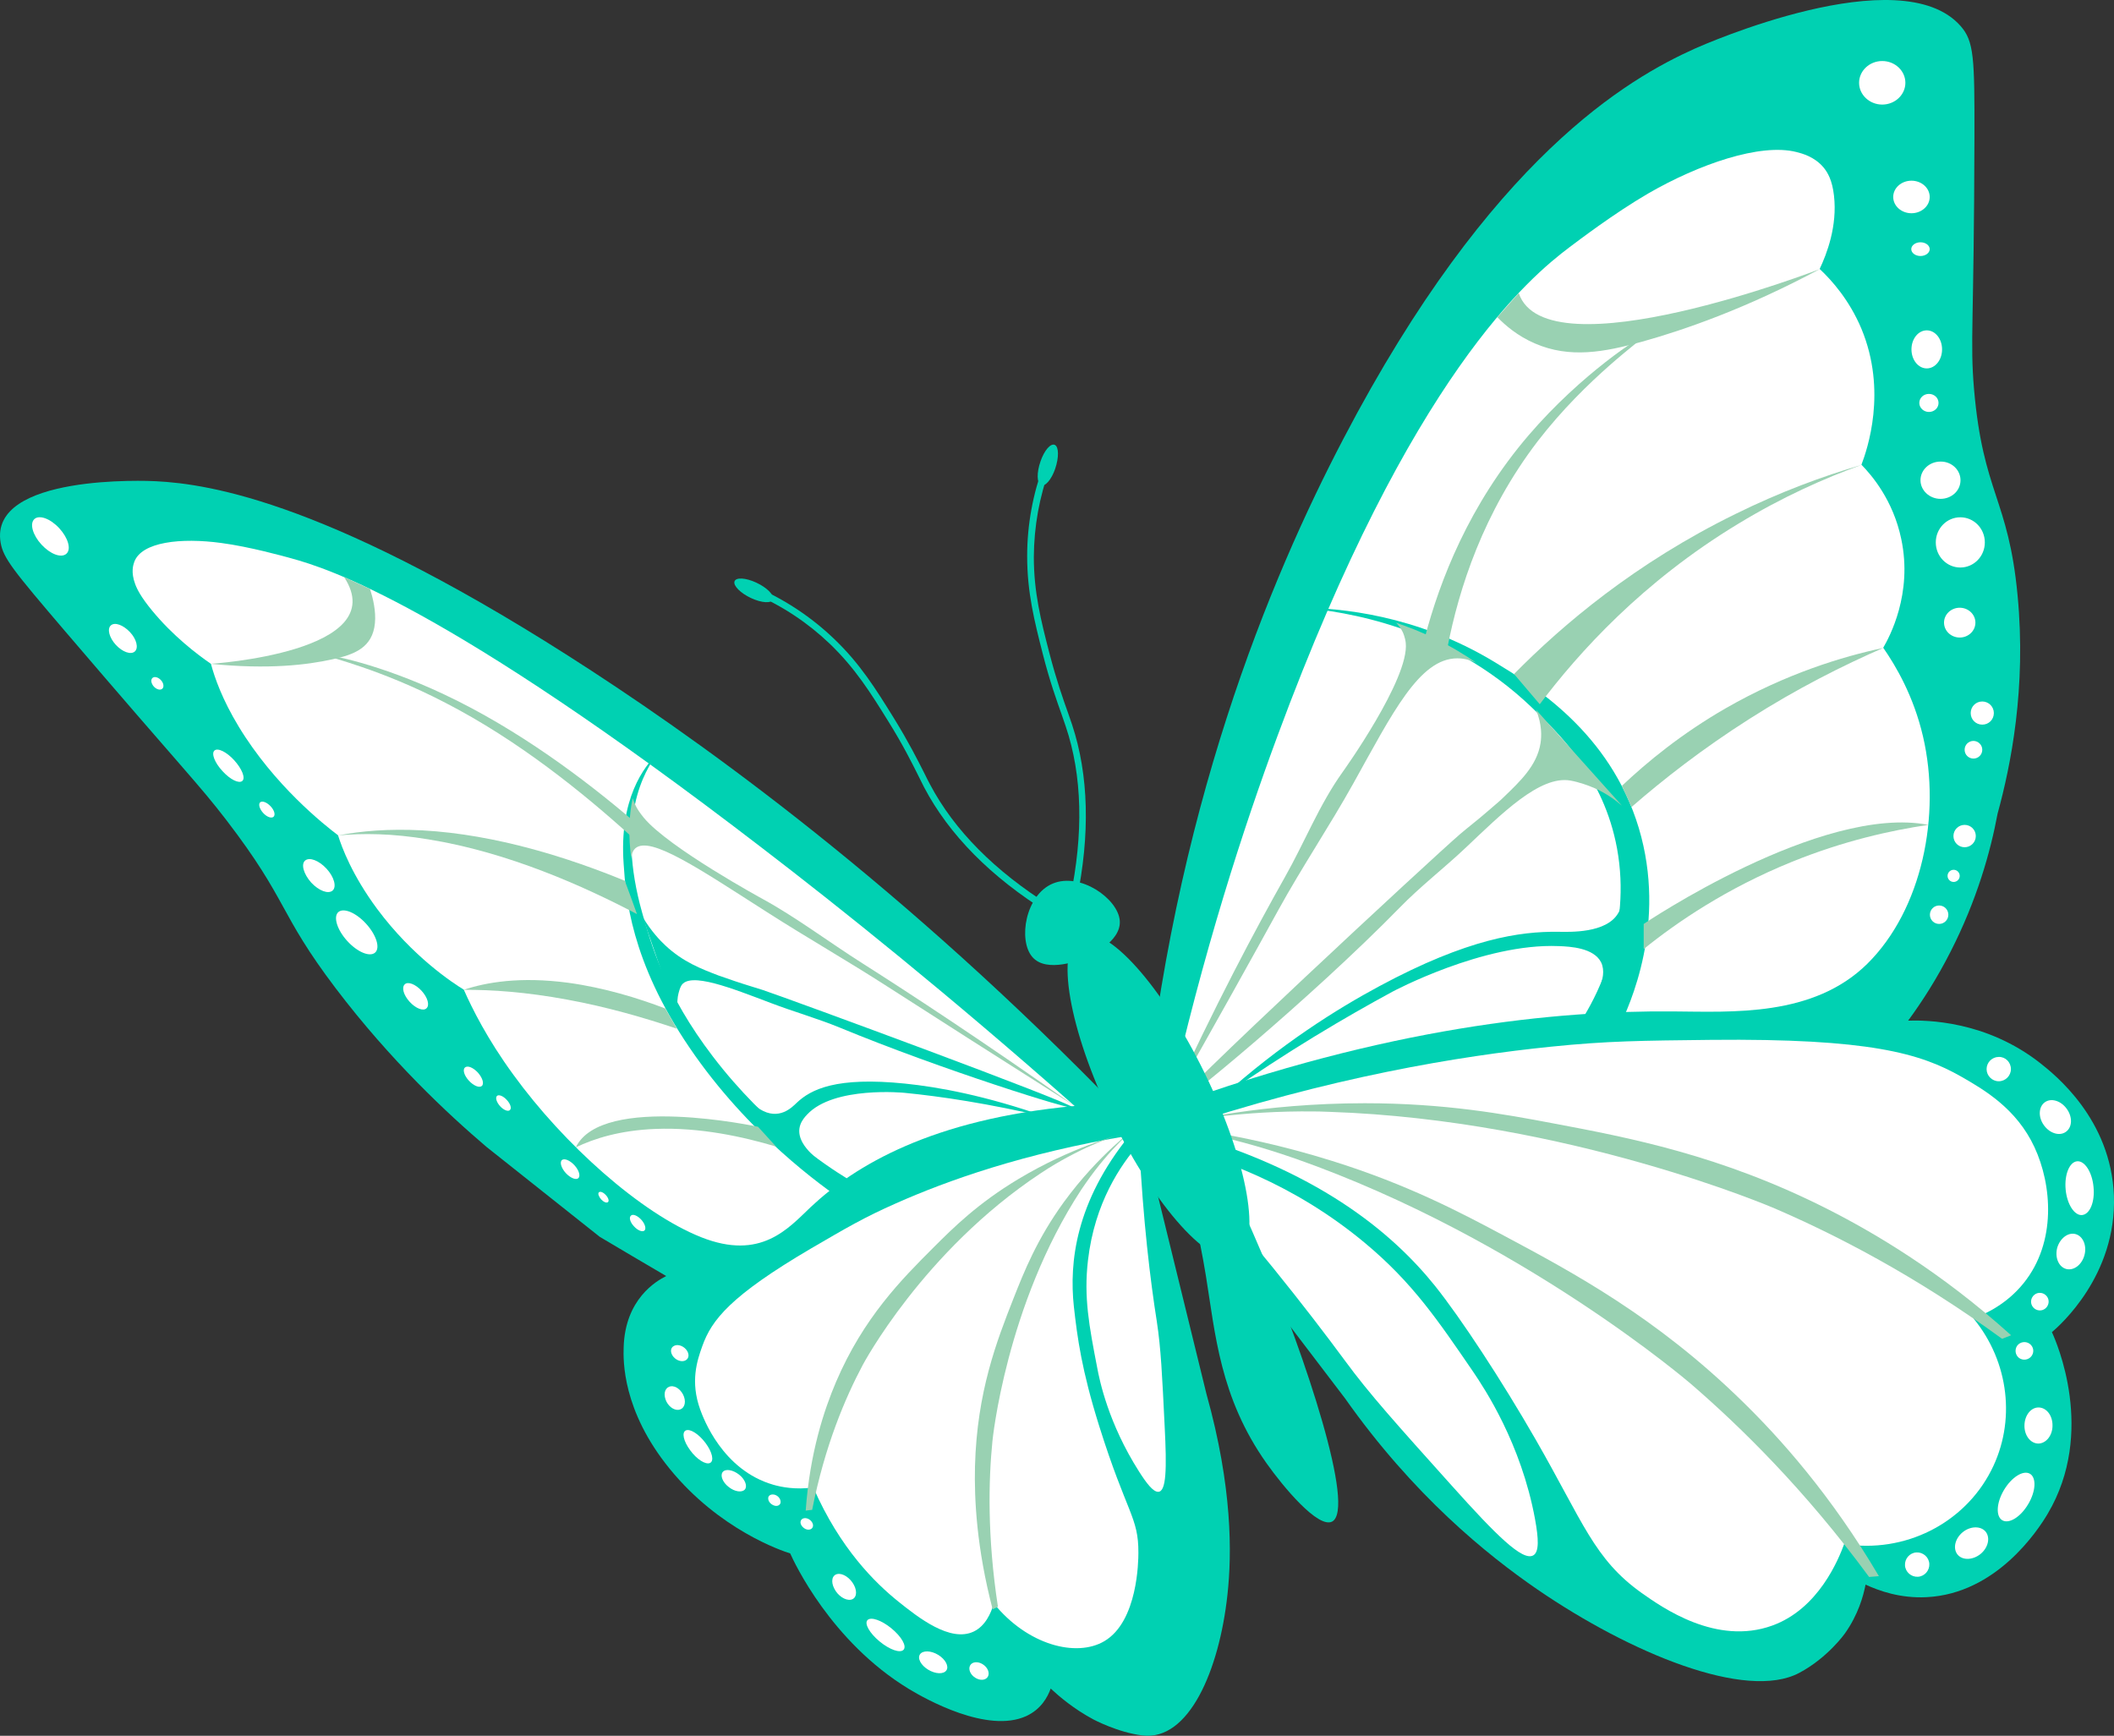 <?xml version="1.0" encoding="UTF-8" standalone="no"?>
<!-- Generator: Adobe Illustrator 24.0.0, SVG Export Plug-In . SVG Version: 6.00 Build 0)  -->

<svg
   xmlns:dc="http://purl.org/dc/elements/1.1/"
   xmlns:cc="http://creativecommons.org/ns#"
   xmlns:rdf="http://www.w3.org/1999/02/22-rdf-syntax-ns#"
   xmlns:svg="http://www.w3.org/2000/svg"
   xmlns="http://www.w3.org/2000/svg"
   xmlns:sodipodi="http://sodipodi.sourceforge.net/DTD/sodipodi-0.dtd"
   xmlns:inkscape="http://www.inkscape.org/namespaces/inkscape"
   version="1.1"
   id="Layer_1"
   x="0px"
   y="0px"
   viewBox="0 0 107.768 88.488"
   xml:space="preserve"
   sodipodi:docname="butterfly1.svg"
   width="107.768"
   height="88.488"
   inkscape:version="0.92.5 (2060ec1f9f, 2020-04-08)"><rect x="0" y="0" width="107.768" height="88.488" fill="#333333" stroke="none"/><defs
   id="defs1691">
	
	
	
	
	
	
	
	
	
	
	
	
	
	
	
	
	
	
	
	
	
	
	
	
	
	
	
	
	
	
	
	
	
	
	
	
	
	
	
	
	
	
	
	
	
	
	
	
	
	
	
	
	
	
	
	
	
	
	
	
	
	
	
	
	
	
	
	
	
	
	
	
	
	
	
	
	
	
	
	
	
	
	
	
	
	
	
	
	
	
	
	
	
	
	
	
	
	
	
	
	
	
	
	
	
	
	
	
	
	
	
	
	
	
	
	
	
	
	
	
	
	
	
	
	
	
	
	
	
	
	
	
	
	
	
	
	
	
	
	
	
	
	
	
	
	
	
	
	
	
	
	
	
	
	
	
	
	
	
	
	
	
	
	
	
	
	
	
	
	
	
	
	
	
	
	
	
	
	
	
	
	
	
	
	
	
	
	
	
	
	
	
	
	
	
	
	
	
	
	
	
	
	
	
	
	
	
	
	
	
	
	
	
	
	
	
	
	
	
	
	
	
	
	
	
	
	
	
	
	
	
	
	
	
	
	
	
	
	
	
	
	
	
	
	
	
	
	
	
	
	
	
	
	
	
	
	
	
	
	
	
	
	
	
	
	
	
	
	
	
	
	
	
	
	
	
	
	
	
	
	
	
	
	
	
	
	
	
	
	
	
	
	
	
	
	
	
	
	
	
	
	
	
	
	
	
	
	
	
	
	
	
	
	
	
	
	
	
	
	
	
	
	
	
	
	
	
	
	
	
	
	
	
	
	
	
	
	
	
	
	
	
	
	
	
	
	
	
	
	
	
	
	
	
	
	
	
	
	
	
	
	
	
	
	
	
	
	
	
	
	
	
	
	
	
	
	
	
	
	
	
	
	
	
	
	
	
	
	
	
	
	
	
	
	
	
	
	
	
	
	
	
	
	
	
	
	
	
	
	
	
	
	
	
	
	
	
	
	
	
	
	
	
	
	
	
	
	
	
	
	
	
	
	
	
	
	
	
	
	
	
	
	
	
	
	
	
	
	
	
	
	
	
	
	
	
	
	
	
	
	
	
	
	
	
	
	
	
	
	
	
	
	
	
	
	
	
	
	
	
	
	
	
	
	
	
	
	
	
	
	
	
	
	
	
	
	
	
	
	
	
	
	
	
	
	
	
	
	
	
	
	
	
	
	
	
	
	
	
	
	
	
	
	
	
	
	
	
	
	
	
	
	
	
	
	
	
	
	
	
	
	
	
	
	
	
	
	
	
	
	
	
	
	
	
	
	
	
	
	
	
	
	
	
	
	
	
	
	
	
	
	
	
	
	
	
	
	
	
	
	
	
	
	
	
	
	
	
	
	
	
	
	
	
	
	
	
	
	
	
	
	
	
	
	
	
	
	
	
	
	
	
	
	
	
	
	
	
	
	
	
	
	
	
	
	
	
	
	
	
	
	
	
	
	
	
	
	
	
	
	
	
	
	
	
	
	
	
	
	
	
	
	
	
	
	
	
	
	
	
	
	
	
	
	
	
	
	
	
	
	
	
	
	
	
	
	
	
	
	
	
	
	
	
	
	
	
	
	
	
	
	
	
	
	
	
	
	
	
	
	
	
	
	
	
	
	
	
	
	
	
	
	
	
	
	
	
	
	
	
	
	
	
	
	
	
	
	
	
	
	
	
	
	
	
	
	
	
	
	
	
	
	
	
	
	
	
	
	
	
	
	
	
	
	
	
	
	
	
	
	
	
	
	
	
	
	
	
	
	
	
	
	
	
	
	
	
	
	
	
	
	
	
	
	
	
	
	
	
	
	
	
	
	
	
	
	
	
	
	
	
	
	
	
	
	
	
	
	
	
	
	
	
	
	
	
	
	
	
	
	
	
	
	
	
	
	
	
	
	
	
	
	
	
	
	
	
	
	
	
	
</defs><sodipodi:namedview
   pagecolor="#ffffff"
   bordercolor="#666666"
   borderopacity="1"
   objecttolerance="10"
   gridtolerance="10"
   guidetolerance="10"
   inkscape:pageopacity="0"
   inkscape:pageshadow="2"
   inkscape:window-width="1544"
   inkscape:window-height="836"
   id="namedview1689"
   showgrid="false"
   fit-margin-top="0"
   fit-margin-left="0"
   fit-margin-right="0"
   fit-margin-bottom="0"
   inkscape:zoom="1.6494732"
   inkscape:cx="116.97698"
   inkscape:cy="-68.306065"
   inkscape:window-x="56"
   inkscape:window-y="27"
   inkscape:window-maximized="1"
   inkscape:current-layer="g6583" />
<style
   type="text/css"
   id="style2">
	.st0{fill:#010101;}
	.st1{fill:#FFFFFF;}
</style>

<g
   id="g6583"
   transform="translate(-75.854,-111.872)"><g
     id="g7577"
     transform="matrix(-1,0,0,1,259.477,0)"><path
       style="fill:#00d1b2;fill-opacity:1"
       inkscape:connector-curvature="0"
       id="path570"
       d="m 125.38,169.603 c -1.52,-16.36 -6.53,-28.27 -10.24,-35.36 -7.52,-14.39 -14.56,-18.38 -17.91,-19.89 -0.42,-0.19 -10.48,-4.63 -13.55,-1.16 -0.69,0.78 -0.72,1.61 -0.71,5.69 0.02,9.61 0.23,10.36 0.02,12.83 -0.46,5.33 -1.75,5.54 -2.22,10.51 -0.45,4.73 0.34,8.65 1.02,11.13 0.36,1.93 1.05,4.4 2.4,7.04 0.69,1.36 1.44,2.53 2.16,3.51 -0.91,-0.03 -3.97,-0.01 -6.74,2.17 -0.73,0.58 -3.6,2.84 -3.75,6.75 -0.15,4.07 2.77,6.63 3.16,6.96 -0.23,0.5 -2.25,5.09 0.21,9.25 0.53,0.9 2.64,4.08 6.17,4.26 1.34,0.07 2.43,-0.32 3.12,-0.64 0.11,0.57 0.37,1.53 1.06,2.5 0,0 0.87,1.23 2.32,2 2.71,1.44 8.62,-1.01 13.36,-4.26 2.56,-1.76 6.31,-4.79 9.8,-9.74 z"
       class="st0" /><path
       style="fill:#ffffff"
       inkscape:connector-curvature="0"
       id="path572"
       d="m 124.06,168.283 c -1.76,-7.89 -3.86,-14.3 -5.56,-18.89 -6.81,-18.42 -12.9,-23.42 -14.89,-24.92 -0.39,-0.29 -2.24,-1.71 -4.03,-2.75 -2.55,-1.47 -5.69,-2.57 -7.54,-2.1 -0.27,0.07 -0.92,0.23 -1.39,0.8 -0.2,0.25 -0.43,0.63 -0.52,1.42 -0.18,1.56 0.37,2.98 0.73,3.74 -0.64,0.6 -1.52,1.6 -2.13,3.05 -1.32,3.18 -0.3,6.14 0,6.93 -0.52,0.53 -1.62,1.81 -2.03,3.79 -0.59,2.79 0.6,4.99 0.92,5.54 -0.64,0.92 -1.55,2.46 -2.03,4.53 -0.93,4 0.05,8.82 2.84,11.58 2.76,2.72 6.88,2.45 9.91,2.43 5.95,-0.05 14.53,0.79 25.72,4.85 z"
       class="st1" /><path
       style="fill:#ffffff"
       inkscape:connector-curvature="0"
       id="path574"
       d="m 123.85,169.463 c -8.02,-2.69 -14.68,-3.76 -19.27,-4.23 -2.92,-0.3 -4.67,-0.31 -8.18,-0.35 -8.09,-0.08 -10.67,0.69 -12.75,1.87 -1.19,0.68 -2.83,1.64 -3.74,3.6 -0.89,1.91 -1.14,4.83 0.55,6.93 0.86,1.07 1.94,1.57 2.56,1.8 -1.82,2.21 -2.18,5.27 -0.9,7.76 1.38,2.7 4.41,4.23 7.49,3.74 0.29,0.79 1.31,3.31 3.67,4.16 2.85,1.03 5.6,-0.92 6.65,-1.66 2.43,-1.73 2.98,-3.6 5.41,-7.83 1.73,-3.01 3.81,-6.18 5.13,-7.83 2.18,-2.71 6.04,-5.98 13.38,-7.96 z"
       class="st1" /><path
       style="fill:#ffffff"
       inkscape:connector-curvature="0"
       id="path576"
       d="m 124.04,170.273 c -2.42,0.58 -6.31,1.88 -10.03,4.99 -2.39,2 -3.66,3.87 -5.5,6.56 -0.56,0.83 -2.43,3.63 -3.14,7.49 -0.18,0.99 -0.22,1.67 0.09,1.85 0.55,0.31 1.91,-1.05 4.16,-3.56 2.79,-3.11 4.19,-4.66 5.45,-6.38 1.92,-2.6 4.8,-6.29 8.97,-10.95 z"
       class="st1" /><path
       style="fill:#00d1b2;fill-opacity:1"
       inkscape:connector-curvature="0"
       id="path578"
       d="m 117.27,142.853 c -2.16,0.18 -7.41,0.95 -11.71,5.06 -1.39,1.33 -3.69,3.52 -4.37,7.21 -0.76,4.15 1.03,7.45 1.62,8.45 l -0.48,0.73 h -1.21 c -0.59,-1.18 -2.49,-5.37 -1.04,-10.22 1.47,-4.89 5.39,-7.27 7.35,-8.46 4.01,-2.43 7.92,-2.75 9.84,-2.77 z"
       class="st0" /><path
       style="fill:#99d1b2;fill-opacity:1"
       inkscape:connector-curvature="0"
       id="path580"
       d="m 112.45,143.623 c -0.1,0.1 -0.24,0.26 -0.34,0.48 0,0 -0.12,0.25 -0.15,0.55 -0.19,1.83 3.22,6.58 3.22,6.58 1.19,1.66 1.94,3.59 2.95,5.37 1.47,2.61 3.53,6.46 5.93,11.68 -2.43,-4.28 -4.34,-7.72 -5.61,-10.03 -1.2,-2.18 -2.6,-4.26 -3.81,-6.43 -2,-3.59 -3.37,-6.39 -5.31,-6.39 -0.42,0 -0.76,0.13 -0.97,0.23 0.59,-0.41 1.29,-0.84 2.12,-1.24 0.7,-0.34 1.37,-0.6 1.97,-0.8 z"
       class="st0" /><path
       style="fill:#99d1b2;fill-opacity:1"
       inkscape:connector-curvature="0"
       id="path582"
       d="m 123.85,168.313 c 0.21,-0.22 -13.24,-12.7 -14.66,-13.92 -0.42,-0.36 -0.85,-0.68 -1.46,-1.21 -0.41,-0.35 -0.61,-0.52 -0.78,-0.69 -0.82,-0.79 -1.68,-1.6 -1.86,-2.73 -0.05,-0.34 -0.09,-0.93 0.23,-1.71 -1.46,1.63 -2.92,3.26 -4.38,4.89 0.34,-0.29 0.89,-0.71 1.66,-1 0,0 0.51,-0.2 0.97,-0.28 1.56,-0.27 3.52,1.71 5.34,3.43 1.1,1.04 2.31,1.97 3.36,3.05 4.56,4.66 11.43,10.32 11.58,10.17 z"
       class="st0" /><path
       style="fill:#ffffff"
       inkscape:connector-curvature="0"
       id="path584"
       d="m 86.49,116.093 c 0,0.61 0.53,1.11 1.18,1.11 0.65,0 1.18,-0.5 1.18,-1.11 0,-0.61 -0.53,-1.11 -1.18,-1.11 -0.65,0 -1.18,0.5 -1.18,1.11 z"
       class="st1" /><path
       style="fill:#ffffff"
       inkscape:connector-curvature="0"
       id="path586"
       d="m 85.25,121.913 c 0,0.46 0.42,0.83 0.93,0.83 0.51,0 0.93,-0.37 0.93,-0.83 0,-0.46 -0.42,-0.83 -0.93,-0.83 -0.51,0 -0.93,0.37 -0.93,0.83 z"
       class="st1" /><path
       style="fill:#ffffff"
       inkscape:connector-curvature="0"
       id="path588"
       d="m 85.25,124.573 c 0,0.19 0.21,0.35 0.47,0.35 0.26,0 0.47,-0.16 0.47,-0.35 0,-0.19 -0.21,-0.35 -0.47,-0.35 -0.26,0 -0.47,0.16 -0.47,0.35 z"
       class="st1" /><path
       style="fill:#ffffff"
       inkscape:connector-curvature="0"
       id="path590"
       d="m 84.62,129.683 c 0,0.54 0.35,0.97 0.78,0.97 0.43,0 0.78,-0.43 0.78,-0.97 0,-0.54 -0.35,-0.97 -0.78,-0.97 -0.43,0 -0.78,0.43 -0.78,0.97 z"
       class="st1" /><path
       style="fill:#ffffff"
       inkscape:connector-curvature="0"
       id="path592"
       d="m 84.8,132.413 c 0,0.26 0.22,0.46 0.49,0.46 0.27,0 0.49,-0.21 0.49,-0.46 0,-0.26 -0.22,-0.46 -0.49,-0.46 -0.27,0 -0.49,0.2 -0.49,0.46 z"
       class="st1" /><path
       style="fill:#ffffff"
       inkscape:connector-curvature="0"
       id="path594"
       d="m 83.68,136.353 c 0,0.53 0.45,0.95 1.02,0.95 0.56,0 1.02,-0.43 1.02,-0.95 0,-0.52 -0.45,-0.95 -1.02,-0.95 -0.56,-0.01 -1.02,0.42 -1.02,0.95 z"
       class="st1" /><path
       style="fill:#ffffff"
       inkscape:connector-curvature="0"
       id="path596"
       d="m 82.44,139.523 c 0,0.71 0.56,1.28 1.25,1.28 0.69,0 1.25,-0.57 1.25,-1.28 0,-0.71 -0.56,-1.28 -1.25,-1.28 -0.69,0 -1.25,0.57 -1.25,1.28 z"
       class="st1" /><path
       style="fill:#ffffff"
       inkscape:connector-curvature="0"
       id="path598"
       d="m 82.92,143.613 c 0,0.42 0.36,0.76 0.8,0.76 0.44,0 0.8,-0.34 0.8,-0.76 0,-0.42 -0.36,-0.76 -0.8,-0.76 -0.44,0 -0.8,0.34 -0.8,0.76 z"
       class="st1" /><path
       style="fill:#ffffff"
       inkscape:connector-curvature="0"
       id="path600"
       d="m 81.98,148.223 c 0,0.33 0.26,0.59 0.59,0.59 0.33,0 0.59,-0.26 0.59,-0.59 0,-0.33 -0.26,-0.59 -0.59,-0.59 -0.32,0 -0.59,0.26 -0.59,0.59 z"
       class="st1" /><path
       style="fill:#ffffff"
       inkscape:connector-curvature="0"
       id="path602"
       d="m 82.57,150.093 c 0,0.25 0.2,0.45 0.45,0.45 0.25,0 0.45,-0.2 0.45,-0.45 0,-0.25 -0.2,-0.45 -0.45,-0.45 -0.24,0 -0.45,0.2 -0.45,0.45 z"
       class="st1" /><path
       style="fill:#ffffff"
       inkscape:connector-curvature="0"
       id="path604"
       d="m 82.9,154.493 c 0,0.32 0.26,0.57 0.57,0.57 0.32,0 0.57,-0.26 0.57,-0.57 0,-0.32 -0.26,-0.57 -0.57,-0.57 -0.31,0 -0.57,0.25 -0.57,0.57 z"
       class="st1" /><path
       style="fill:#ffffff"
       inkscape:connector-curvature="0"
       id="path606"
       d="m 83.72,156.523 c 0,0.17 0.14,0.31 0.31,0.31 0.17,0 0.31,-0.14 0.31,-0.31 0,-0.17 -0.14,-0.31 -0.31,-0.31 -0.17,0 -0.31,0.14 -0.31,0.31 z"
       class="st1" /><path
       style="fill:#ffffff"
       inkscape:connector-curvature="0"
       id="path608"
       d="m 84.3,158.503 c 0,0.26 0.21,0.47 0.47,0.47 0.26,0 0.47,-0.21 0.47,-0.47 0,-0.26 -0.21,-0.47 -0.47,-0.47 -0.26,0 -0.47,0.21 -0.47,0.47 z"
       class="st1" /><path
       style="fill:#00d1b2;fill-opacity:1"
       inkscape:connector-curvature="0"
       id="path610"
       d="m 121.36,167.823 c -3.04,-2.74 -5.92,-4.53 -8.06,-5.68 -4.52,-2.43 -7.17,-2.79 -9.1,-2.77 -0.62,0.01 -2.47,0.08 -3.07,-0.95 -0.25,-0.42 -0.21,-0.91 -0.14,-1.25 -0.1,0.18 -1.06,2.05 -0.12,3.74 0.35,0.63 0.84,1.01 1.18,1.22 -0.12,-0.3 -0.25,-0.78 -0.05,-1.2 0.37,-0.74 1.57,-0.81 2.17,-0.83 3.84,-0.16 8.48,2.33 8.48,2.33 2.34,1.27 5.34,3.02 8.71,5.39 z"
       class="st0" /><path
       style="fill:#99d1b2;fill-opacity:1"
       inkscape:connector-curvature="0"
       id="path612"
       d="m 90.86,125.593 c 0,0 13.95,5.39 15.34,1.22 l 1.09,1.23 c -0.4,0.41 -1.03,0.96 -1.92,1.34 -1.78,0.77 -3.53,0.44 -5.45,-0.09 -2.14,-0.6 -5.29,-1.68 -9.06,-3.7 z"
       class="st0" /><path
       style="fill:#99d1b2;fill-opacity:1"
       inkscape:connector-curvature="0"
       id="path614"
       d="m 88.73,135.573 c 1.95,0.57 4.13,1.37 6.42,2.5 5.1,2.5 8.81,5.64 11.29,8.16 -0.44,0.51 -0.87,1.03 -1.31,1.54 -1.99,-2.64 -5.23,-6.24 -10.12,-9.2 -2.24,-1.36 -4.39,-2.32 -6.28,-3 z"
       class="st0" /><path
       style="fill:#99d1b2;fill-opacity:1"
       inkscape:connector-curvature="0"
       id="path616"
       d="m 100.94,151.933 c -1.29,-1.22 -3.04,-2.66 -5.3,-3.96 -3.07,-1.76 -5.94,-2.63 -8.02,-3.07 2.04,0.89 4.38,2.06 6.84,3.63 2.37,1.51 4.36,3.06 5.99,4.48 0.16,-0.36 0.33,-0.72 0.49,-1.08 z"
       class="st0" /><path
       style="fill:#99d1b2;fill-opacity:1"
       inkscape:connector-curvature="0"
       id="path618"
       d="m 99.83,129.023 c 0.07,-0.08 3.16,1.88 5.86,5.03 3.05,3.56 4.53,7.41 5.3,10.33 -0.38,0.18 -0.77,0.35 -1.15,0.53 -0.59,-3.05 -1.83,-6.91 -4.6,-10.54 -2.52,-3.27 -5.47,-5.28 -5.41,-5.35 z"
       class="st0" /><path
       style="fill:#99d1b2;fill-opacity:1"
       inkscape:connector-curvature="0"
       id="path620"
       d="m 99.83,158.973 c 0,0 -9.05,-6.11 -14.51,-5.05 1.9,0.28 4.31,0.81 6.97,1.89 3.32,1.35 5.83,3.06 7.54,4.44 0,-0.43 0,-0.85 0,-1.28 z"
       class="st0" /><path
       style="fill:#99d1b2;fill-opacity:1"
       inkscape:connector-curvature="0"
       id="path622"
       d="m 123.16,169.053 c 0,-0.01 -2.77,-0.57 -6.57,-0.52 0,0 -0.37,0 -0.75,0.02 -12.22,0.41 -22.68,4.92 -22.68,4.92 -3.02,1.3 -7.12,3.38 -11.6,6.65 -0.15,-0.06 -0.31,-0.12 -0.46,-0.18 3.57,-3.22 6.95,-5.21 9.33,-6.42 5.46,-2.77 10.17,-3.66 14.05,-4.39 2.48,-0.47 5.5,-1.02 9.57,-1.02 5.31,0 9.11,0.95 9.11,0.94 z"
       class="st0" /><path
       style="fill:#99d1b2;fill-opacity:1"
       inkscape:connector-curvature="0"
       id="path624"
       d="m 124.7,169.223 c 0,-0.01 -2.81,0.29 -6.42,1.48 0,0 -0.35,0.12 -0.71,0.24 -11.54,4.06 -20.16,11.49 -20.16,11.49 -2.49,2.15 -5.78,5.36 -9.07,9.83 -0.17,-0.01 -0.33,-0.03 -0.5,-0.04 2.44,-4.14 5.06,-7.06 6.98,-8.93 4.38,-4.28 8.6,-6.54 12.08,-8.4 2.23,-1.19 4.94,-2.63 8.82,-3.84 5.07,-1.59 8.98,-1.82 8.98,-1.83 z"
       class="st0" /><path
       style="fill:#ffffff"
       inkscape:connector-curvature="0"
       id="path626"
       d="m 81.11,166.373 c 0,0.34 0.28,0.62 0.62,0.62 0.34,0 0.62,-0.28 0.62,-0.62 0,-0.34 -0.28,-0.62 -0.62,-0.62 -0.34,-0.01 -0.62,0.27 -0.62,0.62 z"
       class="st1" /><path
       style="fill:#ffffff"
       inkscape:connector-curvature="0"
       id="path628"
       d="m 78.31,169.573 c 0.32,0.23 0.82,0.08 1.12,-0.34 0.3,-0.42 0.27,-0.94 -0.05,-1.17 -0.32,-0.23 -0.82,-0.08 -1.12,0.34 -0.3,0.42 -0.28,0.94 0.05,1.17 z"
       class="st1" /><path
       style="fill:#ffffff"
       inkscape:connector-curvature="0"
       id="path630"
       d="m 77.48,173.813 c 0.39,0.04 0.77,-0.55 0.84,-1.3 0.07,-0.75 -0.19,-1.4 -0.58,-1.44 -0.39,-0.04 -0.77,0.55 -0.84,1.3 -0.08,0.76 0.18,1.4 0.58,1.44 z"
       class="st1" /><path
       style="fill:#ffffff"
       inkscape:connector-curvature="0"
       id="path632"
       d="m 79.92,177.883 c -0.19,-0.16 -0.47,-0.13 -0.63,0.06 -0.16,0.19 -0.13,0.47 0.06,0.63 0.19,0.16 0.47,0.13 0.63,-0.06 0.16,-0.19 0.13,-0.47 -0.06,-0.63 z"
       class="st1" /><path
       style="fill:#ffffff"
       inkscape:connector-curvature="0"
       id="path634"
       d="m 77.82,174.783 c -0.38,0.1 -0.59,0.58 -0.46,1.07 0.13,0.49 0.54,0.81 0.93,0.71 0.38,-0.1 0.59,-0.58 0.46,-1.08 -0.14,-0.48 -0.55,-0.8 -0.93,-0.7 z"
       class="st1" /><path
       style="fill:#ffffff"
       inkscape:connector-curvature="0"
       id="path636"
       d="m 80.06,181.003 c 0.15,0.2 0.43,0.24 0.63,0.1 0.2,-0.15 0.24,-0.43 0.1,-0.63 -0.15,-0.2 -0.43,-0.24 -0.63,-0.1 -0.21,0.15 -0.25,0.43 -0.1,0.63 z"
       class="st1" /><path
       style="fill:#ffffff"
       inkscape:connector-curvature="0"
       id="path638"
       d="m 79.72,185.463 c 0.4,-0.01 0.71,-0.42 0.7,-0.93 -0.01,-0.51 -0.33,-0.92 -0.73,-0.91 -0.4,0.01 -0.71,0.42 -0.7,0.93 0,0.5 0.33,0.91 0.73,0.91 z"
       class="st1" /><path
       style="fill:#ffffff"
       inkscape:connector-curvature="0"
       id="path640"
       d="m 81.55,189.373 c 0.34,-0.2 0.3,-0.9 -0.09,-1.55 -0.39,-0.65 -0.98,-1.02 -1.32,-0.82 -0.34,0.2 -0.3,0.9 0.09,1.55 0.39,0.66 0.98,1.02 1.32,0.82 z"
       class="st1" /><path
       style="fill:#ffffff"
       inkscape:connector-curvature="0"
       id="path642"
       d="m 85.93,191.013 c -0.34,-0.02 -0.64,0.24 -0.66,0.58 -0.02,0.34 0.24,0.64 0.58,0.66 0.34,0.02 0.64,-0.24 0.66,-0.58 0.02,-0.34 -0.24,-0.64 -0.58,-0.66 z"
       class="st1" /><path
       style="fill:#ffffff"
       inkscape:connector-curvature="0"
       id="path644"
       d="m 82.4,189.953 c -0.25,0.31 -0.13,0.82 0.26,1.14 0.4,0.32 0.92,0.33 1.17,0.03 0.25,-0.31 0.13,-0.82 -0.26,-1.14 -0.39,-0.32 -0.92,-0.33 -1.17,-0.03 z"
       class="st1" /><path
       style="fill:#00d1b2;fill-opacity:1"
       inkscape:connector-curvature="0"
       id="path646"
       d="m 125.37,169.673 c 11.29,-11.87 21.59,-19.36 28.09,-23.6 13.2,-8.61 19.48,-9.53 22.23,-9.67 0.35,-0.02 8.51,-0.38 7.9,3.14 -0.14,0.79 -0.65,1.42 -3.27,4.49 -6.18,7.23 -6.77,7.74 -8.24,9.65 -3.18,4.15 -2.63,4.69 -5.57,8.57 -2.8,3.69 -5.72,6.41 -7.68,8.08 l -5.78,4.59 c -1.13,0.67 -2.26,1.34 -3.39,2 0.5,0.25 2.1,1.17 2.17,3.64 0.02,0.65 0.08,3.21 -2.35,6.19 -2.53,3.11 -5.72,4.18 -6.14,4.31 -0.2,0.45 -2.08,4.5 -6.05,6.91 -0.86,0.52 -4.01,2.29 -5.99,1.38 -0.75,-0.35 -1.08,-0.96 -1.24,-1.4 -0.43,0.4 -1.18,1.04 -2.17,1.57 0,0 -1.25,0.67 -2.51,0.82 -2.36,0.29 -3.91,-3.31 -4.33,-7.17 -0.23,-2.08 -0.26,-5.48 1.07,-10.24 z"
       class="st0" /><path
       style="fill:#ffffff"
       inkscape:connector-curvature="0"
       id="path648"
       d="m 128.84,168.253 c 6.46,-5.71 11.95,-10.1 15.97,-13.18 16.1,-12.37 22.11,-14.23 23.97,-14.74 0.36,-0.1 2.12,-0.59 3.56,-0.78 2.06,-0.28 4.07,-0.06 4.44,0.97 0.05,0.15 0.18,0.51 -0.05,1.13 -0.1,0.27 -0.3,0.66 -0.84,1.32 -1.07,1.31 -2.32,2.26 -3.02,2.74 -0.19,0.71 -0.58,1.82 -1.41,3.19 -1.82,3.01 -4.38,5.03 -5.07,5.55 -0.19,0.61 -0.71,2.02 -1.99,3.75 -1.82,2.45 -3.88,3.79 -4.42,4.12 -0.43,0.97 -1.2,2.52 -2.53,4.34 -2.57,3.54 -6.48,7.05 -9.57,8.28 -3.05,1.21 -4.44,-0.45 -5.59,-1.54 -2.26,-2.12 -6.17,-4.47 -13.45,-5.15 z"
       class="st1" /><path
       style="fill:#00d1b2;fill-opacity:1"
       inkscape:connector-curvature="0"
       id="path650"
       d="m 150.08,150.253 c 0.7,0.91 2.16,3.37 0.8,8.17 -0.44,1.56 -1.16,4.12 -3.6,7.31 -2.74,3.59 -5.85,5.61 -6.81,6.2 l -0.35,0.75 0.47,0.43 c 1.09,-0.74 4.89,-3.43 7.88,-7.83 3.02,-4.44 3.25,-7.73 3.36,-9.36 0.24,-3.34 -1.04,-4.97 -1.75,-5.67 z"
       class="st0" /><path
       style="fill:#99d1b2;fill-opacity:1"
       inkscape:connector-curvature="0"
       id="path652"
       d="m 151.37,152.563 c -0.04,0.12 -0.1,0.29 -0.22,0.51 0,0 -0.14,0.24 -0.35,0.49 -1.27,1.53 -6.06,4.14 -6.06,4.14 -1.67,0.91 -3.38,2.2 -5.07,3.27 -2.47,1.57 -6.09,3.94 -10.83,7.28 4.07,-2.58 7.32,-4.66 9.5,-6.06 2.06,-1.33 4.12,-2.5 6.18,-3.82 3.4,-2.17 5.97,-3.93 6.72,-3.25 0.16,0.15 0.2,0.38 0.2,0.53 0.07,-0.53 0.12,-1.13 0.09,-1.74 -0.01,-0.53 -0.08,-0.97 -0.16,-1.35 z"
       class="st0" /><path
       style="fill:#00d1b2;fill-opacity:1"
       inkscape:connector-curvature="0"
       id="path654"
       d="m 128.9,168.343 c 0.08,-0.25 14.4,-5.52 15.83,-6 0.43,-0.14 0.83,-0.25 1.45,-0.46 0.41,-0.14 0.62,-0.21 0.81,-0.28 0.89,-0.34 1.81,-0.69 2.71,-1.53 0.27,-0.25 0.72,-0.72 1.16,-1.45 -0.63,1.82 -1.26,3.64 -1.89,5.46 0.08,-0.35 0.17,-0.88 0.1,-1.39 0,0 -0.05,-0.34 -0.17,-0.56 -0.41,-0.76 -2.61,0.13 -4.57,0.87 -1.18,0.45 -2.33,0.77 -3.53,1.26 -5.17,2.14 -11.96,4.26 -11.9,4.08 z"
       class="st0" /><path
       style="fill:#ffffff"
       inkscape:connector-curvature="0"
       id="path656"
       d="m 181.51,139.633 c -0.45,0.49 -1.01,0.7 -1.27,0.47 -0.26,-0.23 -0.09,-0.81 0.36,-1.3 0.45,-0.49 1.02,-0.7 1.27,-0.47 0.25,0.23 0.09,0.81 -0.36,1.3 z"
       class="st1" /><path
       style="fill:#ffffff"
       inkscape:connector-curvature="0"
       id="path658"
       d="m 177.72,144.743 c -0.34,0.37 -0.77,0.52 -0.97,0.34 -0.2,-0.18 -0.09,-0.63 0.25,-0.99 0.34,-0.36 0.77,-0.52 0.97,-0.34 0.2,0.17 0.09,0.62 -0.25,0.99 z"
       class="st1" /><path
       style="fill:#ffffff"
       inkscape:connector-curvature="0"
       id="path660"
       d="m 175.78,146.873 c -0.14,0.15 -0.33,0.2 -0.43,0.11 -0.1,-0.09 -0.07,-0.29 0.07,-0.44 0.14,-0.15 0.33,-0.2 0.43,-0.11 0.1,0.09 0.07,0.28 -0.07,0.44 z"
       class="st1" /><path
       style="fill:#ffffff"
       inkscape:connector-curvature="0"
       id="path662"
       d="m 172.28,151.183 c -0.39,0.43 -0.84,0.65 -1.01,0.5 -0.17,-0.15 0.02,-0.62 0.41,-1.05 0.39,-0.43 0.84,-0.65 1.01,-0.5 0.17,0.15 -0.01,0.62 -0.41,1.05 z"
       class="st1" /><path
       style="fill:#ffffff"
       inkscape:connector-curvature="0"
       id="path664"
       d="m 170.21,153.313 c -0.19,0.21 -0.42,0.29 -0.53,0.2 -0.11,-0.1 -0.04,-0.34 0.15,-0.54 0.19,-0.2 0.42,-0.29 0.53,-0.2 0.1,0.09 0.04,0.33 -0.15,0.54 z"
       class="st1" /><path
       style="fill:#ffffff"
       inkscape:connector-curvature="0"
       id="path666"
       d="m 167.76,156.863 c -0.39,0.42 -0.87,0.6 -1.09,0.41 -0.22,-0.19 -0.08,-0.7 0.31,-1.12 0.39,-0.42 0.87,-0.6 1.09,-0.41 0.22,0.19 0.07,0.69 -0.31,1.12 z"
       class="st1" /><path
       style="fill:#ffffff"
       inkscape:connector-curvature="0"
       id="path668"
       d="m 165.92,159.843 c -0.52,0.57 -1.15,0.83 -1.42,0.59 -0.27,-0.24 -0.06,-0.9 0.46,-1.47 0.52,-0.57 1.15,-0.83 1.42,-0.59 0.26,0.24 0.06,0.9 -0.46,1.47 z"
       class="st1" /><path
       style="fill:#ffffff"
       inkscape:connector-curvature="0"
       id="path670"
       d="m 162.74,162.943 c -0.31,0.34 -0.7,0.49 -0.86,0.33 -0.17,-0.16 -0.06,-0.55 0.25,-0.89 0.31,-0.34 0.7,-0.49 0.86,-0.33 0.17,0.16 0.06,0.55 -0.25,0.89 z"
       class="st1" /><path
       style="fill:#ffffff"
       inkscape:connector-curvature="0"
       id="path672"
       d="m 159.72,166.963 c -0.24,0.26 -0.53,0.38 -0.66,0.27 -0.13,-0.12 -0.03,-0.42 0.2,-0.68 0.24,-0.26 0.53,-0.38 0.66,-0.26 0.13,0.11 0.04,0.41 -0.2,0.67 z"
       class="st1" /><path
       style="fill:#ffffff"
       inkscape:connector-curvature="0"
       id="path674"
       d="m 158.13,168.263 c -0.18,0.2 -0.41,0.29 -0.5,0.2 -0.1,-0.09 -0.03,-0.32 0.16,-0.52 0.18,-0.2 0.41,-0.29 0.5,-0.2 0.09,0.09 0.02,0.32 -0.16,0.52 z"
       class="st1" /><path
       style="fill:#ffffff"
       inkscape:connector-curvature="0"
       id="path676"
       d="m 154.78,171.673 c -0.23,0.25 -0.52,0.37 -0.64,0.26 -0.12,-0.11 -0.03,-0.41 0.2,-0.66 0.23,-0.25 0.52,-0.37 0.64,-0.26 0.12,0.11 0.03,0.41 -0.2,0.66 z"
       class="st1" /><path
       style="fill:#ffffff"
       inkscape:connector-curvature="0"
       id="path678"
       d="m 152.98,173.013 c -0.13,0.14 -0.28,0.2 -0.35,0.14 -0.07,-0.06 -0.02,-0.22 0.11,-0.36 0.13,-0.14 0.28,-0.2 0.35,-0.14 0.07,0.06 0.01,0.22 -0.11,0.36 z"
       class="st1" /><path
       style="fill:#ffffff"
       inkscape:connector-curvature="0"
       id="path680"
       d="m 151.3,174.393 c -0.19,0.21 -0.43,0.3 -0.53,0.21 -0.1,-0.09 -0.03,-0.34 0.16,-0.55 0.19,-0.21 0.43,-0.31 0.53,-0.21 0.11,0.1 0.04,0.34 -0.16,0.55 z"
       class="st1" /><path
       style="fill:#00d1b2;fill-opacity:1"
       inkscape:connector-curvature="0"
       id="path682"
       d="m 130.22,168.833 c 3.17,-1.12 5.6,-1.55 7.26,-1.72 3.52,-0.36 4.8,0.29 5.53,0.98 0.23,0.22 0.9,0.93 1.88,0.32 0.4,-0.25 0.75,-0.66 0.97,-0.95 -0.1,0.18 -1.1,2.02 -2.7,3.04 -0.59,0.38 -1.06,0.51 -1.35,0.57 0.26,-0.2 0.67,-0.54 0.9,-0.95 0.4,-0.72 -0.01,-1.2 -0.23,-1.43 -1.36,-1.47 -4.97,-1.11 -4.97,-1.11 -1.83,0.18 -4.27,0.54 -7.29,1.25 z"
       class="st0" /><path
       style="fill:#99d1b2;fill-opacity:1"
       inkscape:connector-curvature="0"
       id="path684"
       d="m 172.88,145.713 c 0,0 -9.31,-0.59 -6.8,-4.42 l -1.32,0.6 c -0.15,0.47 -0.31,1.13 -0.25,1.75 0.12,1.24 1.04,1.6 2.17,1.84 1.26,0.28 3.26,0.53 6.2,0.23 z"
       class="st0" /><path
       style="fill:#99d1b2;fill-opacity:1"
       inkscape:connector-curvature="0"
       id="path686"
       d="m 166.39,154.463 c -1.17,-0.23 -2.59,-0.35 -4.3,-0.26 -3.79,0.21 -7.52,1.42 -10.32,2.57 -0.21,0.57 -0.42,1.13 -0.62,1.7 2.7,-1.42 6.58,-3.16 10.63,-3.81 1.85,-0.31 3.38,-0.32 4.61,-0.2 z"
       class="st0" /><path
       style="fill:#99d1b2;fill-opacity:1"
       inkscape:connector-curvature="0"
       id="path688"
       d="m 149.71,163.283 c 1.39,-0.53 3.11,-1.06 4.94,-1.31 2.47,-0.33 4.21,-0.02 5.34,0.36 -1.43,-0.01 -3.19,0.11 -5.29,0.5 -2.02,0.37 -3.92,0.92 -5.58,1.48 0.19,-0.34 0.39,-0.69 0.59,-1.03 z"
       class="st0" /><path
       style="fill:#99d1b2;fill-opacity:1"
       inkscape:connector-curvature="0"
       id="path690"
       d="m 166.91,145.303 c 0.03,-0.08 -2.59,0.39 -5.93,1.97 -3.78,1.78 -7.17,4.34 -9.6,6.41 0.02,0.28 0.04,0.55 0.06,0.83 2.46,-2.23 5.76,-4.9 9.49,-6.82 3.35,-1.74 5.95,-2.3 5.98,-2.39 z"
       class="st0" /><path
       style="fill:#99d1b2;fill-opacity:1"
       inkscape:connector-curvature="0"
       id="path692"
       d="m 144.98,169.313 c 0,0 7.96,-1.72 9.29,1.05 -0.93,-0.45 -2.26,-0.87 -4.06,-0.94 -2.27,-0.09 -4.48,0.4 -6.15,0.9 0.3,-0.33 0.61,-0.67 0.92,-1.01 z"
       class="st0" /><path
       style="fill:#ffffff"
       inkscape:connector-curvature="0"
       id="path694"
       d="m 126.05,169.763 c 5.41,0.9 9.32,2.31 11.89,3.45 1.63,0.72 2.53,1.25 4.33,2.3 4.14,2.43 5.08,3.66 5.55,4.98 0.27,0.75 0.62,1.81 0.11,3.23 -0.16,0.44 -1.13,3.09 -3.73,3.84 -0.42,0.12 -1.12,0.26 -2.04,0.14 -1.36,3.12 -3.17,4.88 -4.34,5.82 -1,0.8 -2.64,2.1 -3.84,1.52 -0.58,-0.28 -0.87,-0.91 -1.02,-1.43 -1.71,2.12 -4.21,2.77 -5.64,1.92 -1.7,-1.01 -1.73,-4.09 -1.73,-4.5 -0.01,-1.83 0.59,-1.98 2,-6.47 0.89,-2.84 1.11,-4.48 1.29,-6.09 0.24,-2.25 -0.09,-5.32 -2.83,-8.71 z"
       class="st1" /><path
       style="fill:#ffffff"
       inkscape:connector-curvature="0"
       id="path696"
       d="m 125.55,170.173 c 0.94,1.08 2.27,3.01 2.61,5.95 0.22,1.88 -0.06,3.35 -0.47,5.47 -0.12,0.65 -0.57,2.84 -2.13,5.29 -0.4,0.63 -0.72,1.03 -0.97,1.04 -0.43,0.01 -0.45,-1.19 -0.34,-3.33 0.13,-2.65 0.19,-3.97 0.4,-5.35 0.33,-2.09 0.7,-5.1 0.9,-9.07 z"
       class="st1" /><path
       style="fill:#99d1b2;fill-opacity:1"
       inkscape:connector-curvature="0"
       id="path698"
       d="m 126.61,169.733 c 0.01,-0.01 1.69,0.52 3.59,1.71 0,0 0.18,0.12 0.37,0.24 6,3.97 9.07,9.77 9.07,9.77 0.89,1.67 1.94,4.13 2.58,7.39 0.11,0.01 0.22,0.02 0.33,0.04 -0.21,-2.95 -0.94,-5.14 -1.55,-6.57 -1.4,-3.27 -3.34,-5.22 -4.95,-6.83 -1.03,-1.03 -2.28,-2.27 -4.35,-3.51 -2.7,-1.62 -5.1,-2.23 -5.09,-2.24 z"
       class="st0" /><path
       style="fill:#99d1b2;fill-opacity:1"
       inkscape:connector-curvature="0"
       id="path700"
       d="m 125.74,169.363 c 0.01,-0.01 1.28,1.02 2.53,2.82 0,0 0.12,0.17 0.24,0.35 3.84,5.87 4.52,12.8 4.52,12.8 0.2,2 0.27,4.86 -0.28,8.45 0.09,0.04 0.18,0.09 0.27,0.13 0.82,-3.14 0.94,-5.62 0.9,-7.29 -0.1,-3.81 -1.12,-6.41 -1.96,-8.55 -0.54,-1.37 -1.2,-3.03 -2.57,-4.92 -1.79,-2.45 -3.66,-3.78 -3.65,-3.79 z"
       class="st0" /><path
       style="fill:#ffffff"
       inkscape:connector-curvature="0"
       id="path702"
       d="m 149.29,181.043 c -0.17,0.2 -0.45,0.28 -0.63,0.17 -0.18,-0.11 -0.18,-0.35 -0.01,-0.55 0.17,-0.2 0.45,-0.28 0.63,-0.17 0.18,0.1 0.18,0.35 0.01,0.55 z"
       class="st1" /><path
       style="fill:#ffffff"
       inkscape:connector-curvature="0"
       id="path704"
       d="m 149.12,183.743 c -0.28,0.03 -0.46,-0.21 -0.4,-0.54 0.06,-0.33 0.33,-0.63 0.61,-0.66 0.28,-0.03 0.46,0.21 0.4,0.54 -0.06,0.34 -0.33,0.63 -0.61,0.66 z"
       class="st1" /><path
       style="fill:#ffffff"
       inkscape:connector-curvature="0"
       id="path706"
       d="m 147.43,186.453 c -0.22,-0.1 -0.12,-0.55 0.22,-1.01 0.34,-0.46 0.79,-0.75 1.01,-0.65 0.22,0.1 0.12,0.55 -0.22,1.01 -0.33,0.46 -0.79,0.75 -1.01,0.65 z"
       class="st1" /><path
       style="fill:#ffffff"
       inkscape:connector-curvature="0"
       id="path708"
       d="m 144.17,188.063 c 0.18,-0.03 0.31,0.07 0.29,0.22 -0.01,0.16 -0.17,0.31 -0.34,0.35 -0.17,0.04 -0.31,-0.07 -0.29,-0.22 0.01,-0.16 0.16,-0.32 0.34,-0.35 z"
       class="st1" /><path
       style="fill:#ffffff"
       inkscape:connector-curvature="0"
       id="path710"
       d="m 146.78,186.913 c 0.14,0.17 0.01,0.52 -0.3,0.76 -0.31,0.25 -0.68,0.3 -0.83,0.13 -0.14,-0.17 -0.01,-0.52 0.3,-0.76 0.31,-0.24 0.68,-0.31 0.83,-0.13 z"
       class="st1" /><path
       style="fill:#ffffff"
       inkscape:connector-curvature="0"
       id="path712"
       d="m 142.55,189.823 c -0.17,0.07 -0.34,0.01 -0.37,-0.14 -0.03,-0.14 0.09,-0.32 0.26,-0.39 0.17,-0.07 0.34,-0.01 0.37,0.14 0.03,0.14 -0.09,0.31 -0.26,0.39 z"
       class="st1" /><path
       style="fill:#ffffff"
       inkscape:connector-curvature="0"
       id="path714"
       d="m 140.25,193.423 c -0.28,-0.05 -0.35,-0.39 -0.16,-0.75 0.19,-0.36 0.56,-0.61 0.84,-0.56 0.28,0.05 0.35,0.39 0.16,0.75 -0.18,0.36 -0.56,0.61 -0.84,0.56 z"
       class="st1" /><path
       style="fill:#ffffff"
       inkscape:connector-curvature="0"
       id="path716"
       d="m 137.56,195.973 c -0.17,-0.19 0.11,-0.67 0.62,-1.09 0.51,-0.42 1.05,-0.6 1.22,-0.42 0.17,0.18 -0.11,0.67 -0.62,1.09 -0.51,0.42 -1.05,0.61 -1.22,0.42 z"
       class="st1" /><path
       style="fill:#ffffff"
       inkscape:connector-curvature="0"
       id="path718"
       d="m 133.91,196.613 c 0.25,0.03 0.36,0.25 0.26,0.49 -0.1,0.24 -0.4,0.43 -0.65,0.4 -0.25,-0.03 -0.36,-0.25 -0.26,-0.49 0.1,-0.24 0.4,-0.43 0.65,-0.4 z"
       class="st1" /><path
       style="fill:#ffffff"
       inkscape:connector-curvature="0"
       id="path720"
       d="m 136.76,196.283 c 0.07,0.25 -0.2,0.6 -0.59,0.78 -0.39,0.18 -0.76,0.13 -0.83,-0.12 -0.06,-0.25 0.2,-0.6 0.59,-0.78 0.39,-0.18 0.76,-0.12 0.83,0.12 z"
       class="st1" /><path
       style="fill:#00d1b2;fill-opacity:1"
       inkscape:connector-curvature="0"
       id="path722"
       d="m 115.72,189.443 c 0.71,0.35 2.47,-1.75 3.34,-2.98 2.38,-3.36 2.61,-6.61 3.09,-9.56 1.4,-8.58 4.76,-13.35 4.23,-13.59 -0.59,-0.27 -4.31,5.87 -7.1,12.5 -2.2,5.21 -4.79,13.01 -3.56,13.63 z"
       class="st0" /><path
       style="fill:#00d1b2;fill-opacity:1"
       inkscape:connector-curvature="0"
       id="path724"
       d="m 120.58,175.933 c 1.31,0.64 4.15,-2.51 6.35,-7.03 2.2,-4.52 2.93,-8.7 1.62,-9.33 -1.31,-0.64 -4.15,2.51 -6.35,7.03 -2.2,4.51 -2.93,8.69 -1.62,9.33 z"
       class="st0" /><path
       style="fill:#00d1b2;fill-opacity:1"
       inkscape:connector-curvature="0"
       id="path726"
       d="m 128.74,157.773 0.33,-0.11 c -0.69,-3.3 -0.62,-6.25 0.22,-8.75 0.06,-0.18 0.13,-0.38 0.21,-0.61 0.25,-0.71 0.6,-1.67 0.96,-3.08 0.43,-1.69 0.8,-3.14 0.8,-5 0,-1.6 -0.29,-3.17 -0.85,-4.68 l -0.32,0.17 c 0.55,1.47 0.82,3 0.83,4.55 0,1.8 -0.36,3.23 -0.79,4.89 -0.36,1.39 -0.7,2.35 -0.95,3.05 -0.08,0.23 -0.15,0.43 -0.21,0.61 -0.85,2.57 -0.93,5.59 -0.23,8.96 z"
       class="st0" /><path
       style="fill:#00d1b2;fill-opacity:1"
       inkscape:connector-curvature="0"
       id="path728"
       d="m 129.83,135.763 c 0.19,0.56 0.52,0.94 0.73,0.84 0.21,-0.1 0.22,-0.64 0.02,-1.21 -0.19,-0.56 -0.52,-0.94 -0.73,-0.84 -0.21,0.1 -0.21,0.65 -0.02,1.21 z"
       class="st0" /><path
       style="fill:#00d1b2;fill-opacity:1"
       inkscape:connector-curvature="0"
       id="path730"
       d="m 130.2,158.393 -0.15,-0.32 c 2.86,-1.79 4.93,-3.88 6.16,-6.21 0.09,-0.17 0.19,-0.36 0.29,-0.57 0.34,-0.67 0.8,-1.59 1.56,-2.82 0.92,-1.48 1.71,-2.76 3.05,-4.04 1.15,-1.1 2.49,-1.99 3.96,-2.63 l 0.1,0.34 c -1.44,0.62 -2.73,1.48 -3.85,2.55 -1.3,1.25 -2.08,2.5 -2.98,3.95 -0.76,1.22 -1.21,2.13 -1.54,2.79 -0.11,0.21 -0.2,0.41 -0.29,0.58 -1.27,2.41 -3.39,4.56 -6.31,6.38 z"
       class="st0" /><path
       style="fill:#00d1b2;fill-opacity:1"
       inkscape:connector-curvature="0"
       id="path732"
       d="m 145.33,142.363 c -0.54,0.25 -1.04,0.28 -1.11,0.06 -0.07,-0.22 0.31,-0.6 0.85,-0.85 0.54,-0.25 1.04,-0.28 1.11,-0.06 0.07,0.22 -0.31,0.6 -0.85,0.85 z"
       class="st0" /><path
       style="fill:#00d1b2;fill-opacity:1"
       inkscape:connector-curvature="0"
       id="path734"
       d="m 126.54,158.793 c -0.1,1.1 1.58,1.84 1.79,1.92 0.17,0.07 1.94,0.8 2.67,-0.06 0.73,-0.85 0.35,-3.16 -1.05,-3.74 -1.4,-0.58 -3.31,0.77 -3.41,1.88 z"
       class="st0" /></g></g></svg>